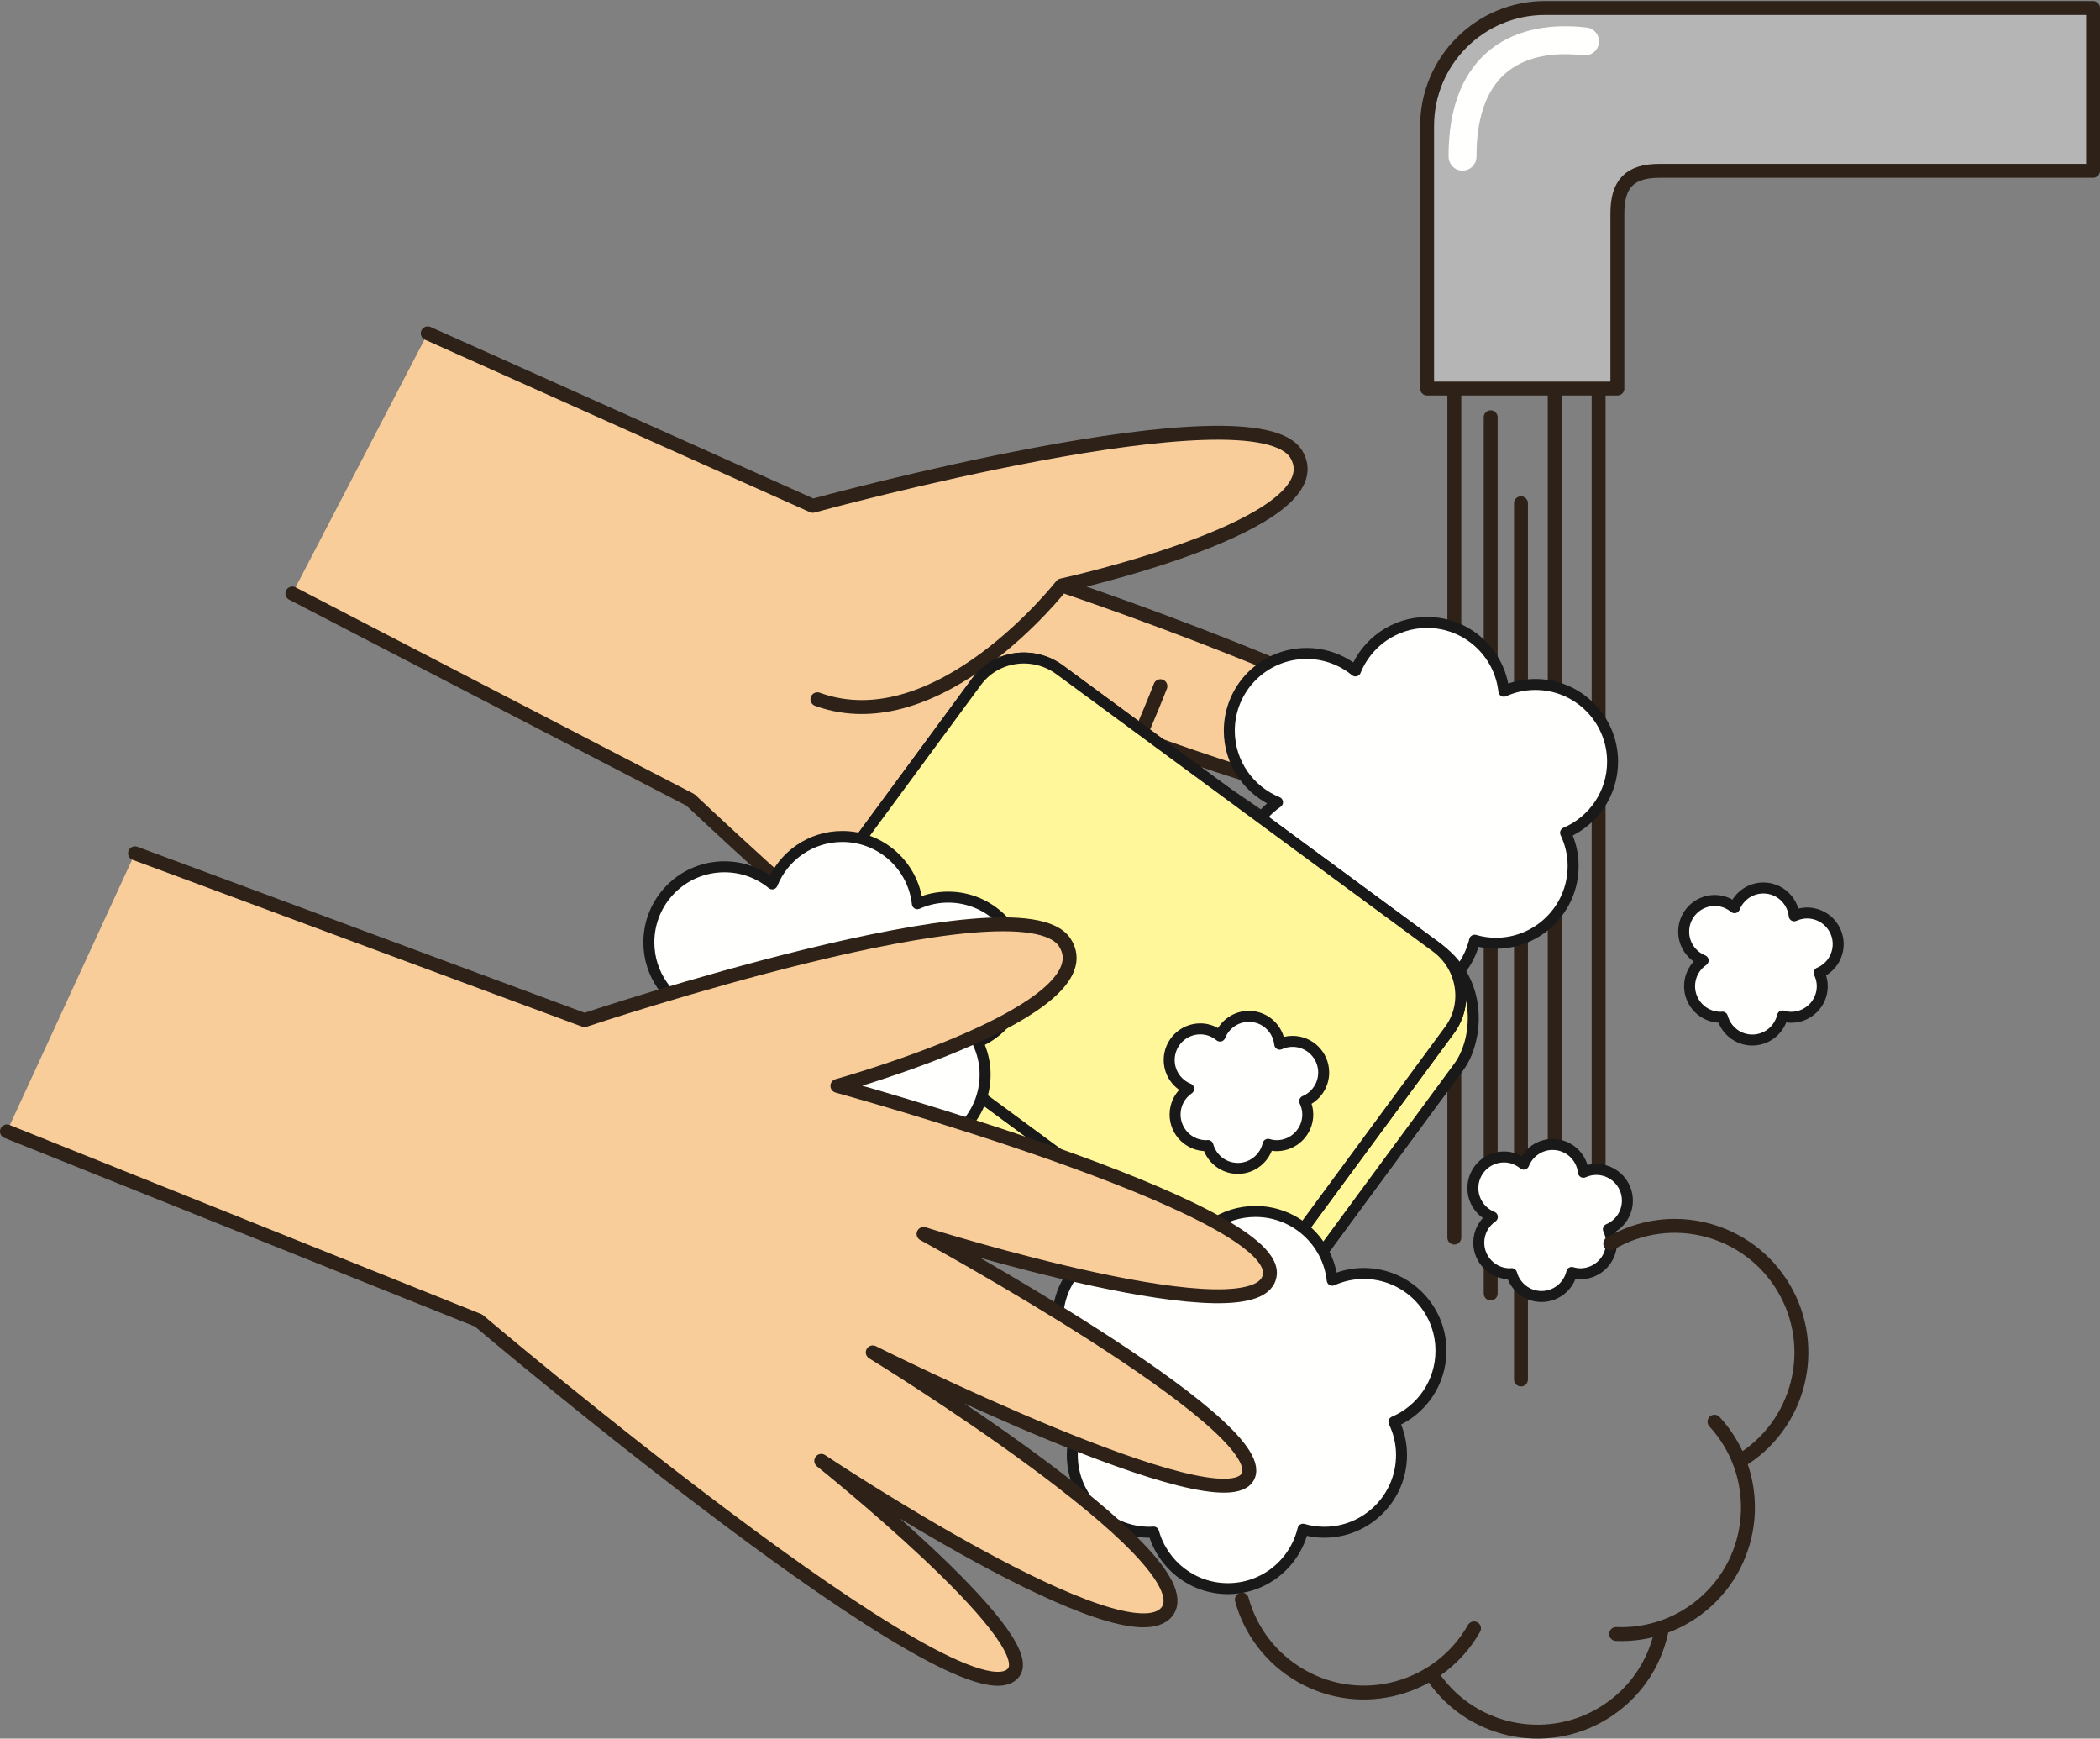 <?xml version="1.0" encoding="UTF-8"?>
<!DOCTYPE svg PUBLIC "-//W3C//DTD SVG 1.1//EN" "http://www.w3.org/Graphics/SVG/1.1/DTD/svg11.dtd">
<svg version="1.1" xmlns="http://www.w3.org/2000/svg" xmlns:xlink="http://www.w3.org/1999/xlink" x="0" y="0" width="604" height="500" viewBox="0, 0, 604, 500">
  <rect x="0" y="0" width="604" height="500" fill="#808080" stroke="none"/>
  <g id="Layer_1">
    <path d="M418.29,103.92 L418.29,355.906" fill="#B4B5B4"/>
    <path d="M418.29,103.92 L418.29,355.906" fill-opacity="0" stroke="#2D2118" stroke-width="4" stroke-linecap="round" stroke-linejoin="round"/>
    <path d="M459.792,103.92 L459.792,355.906" fill="#B4B5B4"/>
    <path d="M459.792,103.92 L459.792,355.906" fill-opacity="0" stroke="#2D2118" stroke-width="4" stroke-linecap="round" stroke-linejoin="round"/>
    <path d="M437.462,144.732 L437.462,396.718" fill="#B4B5B4"/>
    <path d="M437.462,144.732 L437.462,396.718" fill-opacity="0" stroke="#2D2118" stroke-width="4" stroke-linecap="round" stroke-linejoin="round"/>
    <path d="M447.166,101.584 L447.166,353.57" fill="#B4B5B4"/>
    <path d="M447.166,101.584 L447.166,353.57" fill-opacity="0" stroke="#2D2118" stroke-width="4" stroke-linecap="round" stroke-linejoin="round"/>
    <path d="M428.748,120 L428.748,371.988" fill="#B4B5B4"/>
    <path d="M428.748,120 L428.748,371.988" fill-opacity="0" stroke="#2D2118" stroke-width="4" stroke-linecap="round" stroke-linejoin="round"/>
    <path d="M465.188,61.368 C465.188,52.838 468.764,49.13 477.294,49.13 L602,49.13 L602,2.298 L444.402,2.298 C425.658,2.298 410.462,17.494 410.462,36.238 L410.462,111.748 L465.188,111.748 L465.188,61.368" fill="#B4B5B4"/>
    <g>
      <path d="M465.188,61.368 C465.188,52.838 468.764,49.13 477.294,49.13 L602,49.13 L602,2.298 L444.402,2.298 C425.658,2.298 410.462,17.494 410.462,36.238 L410.462,111.748 L465.188,111.748 L465.188,61.368 z" fill-opacity="0" stroke="#2D2118" stroke-width="4" stroke-linecap="round" stroke-linejoin="round"/>
      <path d="M455.888,11.902 C437.708,9.814 420.582,17.058 420.65,45.054" fill-opacity="0" stroke="#FFFFFE" stroke-width="8.036" stroke-linecap="round" stroke-linejoin="round"/>
    </g>
    <path d="M123.026,95.862 L233.762,145.468 C233.762,145.468 361.156,110.54 372.906,130.752 C384.652,150.96 305.354,168.36 305.354,168.36 C305.354,168.36 429.05,209.79 426.576,229.192 C424.104,248.596 327.752,212.238 327.752,212.238 C327.752,212.238 424.876,272.336 417.124,286.912 C409.372,301.486 311.282,245.444 311.282,245.444 C311.282,245.444 403.906,309.464 391.778,324.426 C379.654,339.386 293.61,273.276 293.61,273.276 C293.61,273.276 354.866,329.526 346.71,339.544 C332.588,356.882 198.58,230.04 198.58,230.04 L84.088,170.682" fill="#F8CD9A"/>
    <path d="M123.026,95.862 L233.762,145.468 C233.762,145.468 361.156,110.54 372.906,130.752 C384.652,150.96 305.354,168.36 305.354,168.36 C305.354,168.36 429.05,209.79 426.576,229.192 C424.104,248.596 327.752,212.238 327.752,212.238 C327.752,212.238 424.876,272.336 417.124,286.912 C409.372,301.486 311.282,245.444 311.282,245.444 C311.282,245.444 403.906,309.464 391.778,324.426 C379.654,339.386 293.61,273.276 293.61,273.276 C293.61,273.276 354.866,329.526 346.71,339.544 C332.588,356.882 198.58,230.04 198.58,230.04 L84.088,170.682 M305.354,168.36 C305.354,168.36 269.934,213.788 235.098,201.102 M333.752,197.336 C333.752,197.336 307.75,264.672 284.11,282.898" fill-opacity="0" stroke="#2D2118" stroke-width="4" stroke-linecap="round" stroke-linejoin="round"/>
    <path d="M463.81,219.058 C463.81,206.788 453.864,196.842 441.592,196.842 C438.364,196.842 435.304,197.544 432.538,198.784 C431.32,187.664 421.904,179.01 410.46,179.01 C401.118,179.01 393.136,184.782 389.854,192.95 C386.024,189.81 381.126,187.924 375.788,187.924 C363.518,187.924 353.572,197.872 353.572,210.142 C353.572,219.458 359.31,227.422 367.44,230.722 C361.606,234.724 357.774,241.436 357.774,249.048 C357.774,261.314 367.72,271.262 379.99,271.262 C380.38,271.262 380.762,271.222 381.148,271.204 C383.75,280.58 392.328,287.474 402.536,287.474 C413.038,287.474 421.814,280.18 424.134,270.39 C426.078,270.946 428.124,271.262 430.244,271.262 C442.514,271.262 452.462,261.314 452.462,249.048 C452.462,245.626 451.666,242.398 450.286,239.504 C458.236,236.122 463.81,228.242 463.81,219.058" fill="#FFFFFE"/>
    <path d="M463.81,219.058 C463.81,206.788 453.864,196.842 441.592,196.842 C438.364,196.842 435.304,197.544 432.538,198.784 C431.32,187.664 421.904,179.01 410.46,179.01 C401.118,179.01 393.136,184.782 389.854,192.95 C386.024,189.81 381.126,187.924 375.788,187.924 C363.518,187.924 353.572,197.872 353.572,210.142 C353.572,219.458 359.31,227.422 367.44,230.722 C361.606,234.724 357.774,241.436 357.774,249.048 C357.774,261.314 367.72,271.262 379.99,271.262 C380.38,271.262 380.762,271.222 381.148,271.204 C383.75,280.58 392.328,287.474 402.536,287.474 C413.038,287.474 421.814,280.18 424.134,270.39 C426.078,270.946 428.124,271.262 430.244,271.262 C442.514,271.262 452.462,261.314 452.462,249.048 C452.462,245.626 451.666,242.398 450.286,239.504 C458.236,236.122 463.81,228.242 463.81,219.058 z" fill-opacity="0" stroke="#1A1919" stroke-width="3.158" stroke-linecap="round" stroke-linejoin="round"/>
    <path d="M238.556,295.178 C230.876,289.52 229.218,278.608 234.876,270.924 L282.706,205.98 C288.362,198.3 299.276,196.642 306.958,202.3 L415.898,282.53 C423.578,288.188 425.234,299.102 419.578,306.784 L371.748,371.728 C366.09,379.41 355.178,381.066 347.496,375.408 L238.556,295.178" fill="#FFF799"/>
    <path d="M238.556,295.178 C230.876,289.52 229.218,278.608 234.876,270.924 L282.706,205.98 C288.362,198.3 299.276,196.642 306.958,202.3 L415.898,282.53 C423.578,288.188 425.234,299.102 419.578,306.784 L371.748,371.728 C366.09,379.41 355.178,381.066 347.496,375.408 L238.556,295.178 z" fill-opacity="0" stroke="#1A1919" stroke-width="3.158" stroke-linecap="round" stroke-linejoin="round"/>
    <path d="M238.556,295.178 C230.876,289.52 226.792,270.208 232.448,262.526 L282.706,205.98 C288.362,198.3 299.276,196.642 306.958,202.3 L413.932,273.07 C426.656,282.442 425.234,299.102 419.578,306.784 L371.748,371.728 C366.09,379.41 355.178,381.066 347.496,375.408 L238.556,295.178" fill="#FFF799"/>
    <path d="M238.556,295.178 C230.876,289.52 226.792,270.208 232.448,262.526 L282.706,205.98 C288.362,198.3 299.276,196.642 306.958,202.3 L413.932,273.07 C426.656,282.442 425.234,299.102 419.578,306.784 L371.748,371.728 C366.09,379.41 355.178,381.066 347.496,375.408 L238.556,295.178 z" fill-opacity="0" stroke="#1A1919" stroke-width="3.158" stroke-linecap="round" stroke-linejoin="round"/>
    <path d="M238.166,283.096 C230.534,277.472 228.794,266.752 234.304,259.27 L280.894,196.01 C286.404,188.528 297.16,187.006 304.794,192.628 L413.072,272.372 C420.708,277.992 422.446,288.716 416.934,296.2 L370.346,359.458 C364.836,366.94 354.08,368.464 346.446,362.838 L238.166,283.096" fill="#FFF799"/>
    <path d="M238.166,283.096 C230.534,277.472 228.794,266.752 234.304,259.27 L280.894,196.01 C286.404,188.528 297.16,187.006 304.794,192.628 L413.072,272.372 C420.708,277.992 422.446,288.716 416.934,296.2 L370.346,359.458 C364.836,366.94 354.08,368.464 346.446,362.838 L238.166,283.096 z" fill-opacity="0" stroke="#1A1919" stroke-width="3.158" stroke-linecap="round" stroke-linejoin="round"/>
    <path d="M238.166,283.096 C230.534,277.472 228.794,266.752 234.304,259.27 L280.894,196.01 C286.404,188.528 297.16,187.006 304.794,192.628 L413.072,272.372 C420.708,277.992 422.446,288.716 416.934,296.2 L370.346,359.458 C364.836,366.94 354.08,368.464 346.446,362.838 L238.166,283.096" fill="#FFF799"/>
    <path d="M238.166,283.096 C230.534,277.472 228.794,266.752 234.304,259.27 L280.894,196.01 C286.404,188.528 297.16,187.006 304.794,192.628 L413.072,272.372 C420.708,277.992 422.446,288.716 416.934,296.2 L370.346,359.458 C364.836,366.94 354.08,368.464 346.446,362.838 L238.166,283.096 z" fill-opacity="0" stroke="#1A1919" stroke-width="3.158" stroke-linecap="round" stroke-linejoin="round"/>
    <path d="M414.448,388.45 C414.448,376.18 404.502,366.23 392.232,366.23 C389.002,366.23 385.942,366.936 383.174,368.174 C381.958,357.054 372.542,348.4 361.1,348.4 C351.756,348.4 343.778,354.174 340.492,362.34 C336.662,359.204 331.766,357.316 326.426,357.316 C314.156,357.316 304.208,367.262 304.208,379.532 C304.208,388.848 309.948,396.81 318.078,400.112 C312.242,404.116 308.412,410.826 308.412,418.438 C308.412,430.708 318.358,440.654 330.626,440.654 C331.02,440.654 331.4,440.616 331.788,440.596 C334.39,449.974 342.966,456.868 353.174,456.868 C363.676,456.868 372.452,449.574 374.772,439.784 C376.714,440.338 378.762,440.654 380.882,440.654 C393.152,440.654 403.102,430.708 403.102,418.438 C403.102,415.018 402.306,411.792 400.926,408.896 C408.874,405.514 414.448,397.632 414.448,388.45" fill="#FFFFFE"/>
    <path d="M414.448,388.45 C414.448,376.18 404.502,366.23 392.232,366.23 C389.002,366.23 385.942,366.936 383.174,368.174 C381.958,357.054 372.542,348.4 361.1,348.4 C351.756,348.4 343.778,354.174 340.492,362.34 C336.662,359.204 331.766,357.316 326.426,357.316 C314.156,357.316 304.208,367.262 304.208,379.532 C304.208,388.848 309.948,396.81 318.078,400.112 C312.242,404.116 308.412,410.826 308.412,418.438 C308.412,430.708 318.358,440.654 330.626,440.654 C331.02,440.654 331.4,440.616 331.788,440.596 C334.39,449.974 342.966,456.868 353.174,456.868 C363.676,456.868 372.452,449.574 374.772,439.784 C376.714,440.338 378.762,440.654 380.882,440.654 C393.152,440.654 403.102,430.708 403.102,418.438 C403.102,415.018 402.306,411.792 400.926,408.896 C408.874,405.514 414.448,397.632 414.448,388.45 z" fill-opacity="0" stroke="#1A1919" stroke-width="3.158" stroke-linecap="round" stroke-linejoin="round"/>
    <path d="M380.718,308.436 C380.718,303.49 376.708,299.478 371.762,299.478 C370.442,299.478 369.2,299.782 368.072,300.294 C367.59,295.802 363.832,292.292 359.212,292.292 C355.43,292.292 352.212,294.642 350.9,297.958 C349.354,296.682 347.398,295.884 345.236,295.884 C340.29,295.884 336.28,299.894 336.28,304.842 C336.28,308.598 338.598,311.802 341.878,313.132 C339.522,314.746 337.972,317.454 337.972,320.524 C337.972,325.47 341.982,329.48 346.928,329.48 C347.096,329.48 347.254,329.44 347.42,329.432 C348.464,333.218 351.898,336.016 356.018,336.016 C360.262,336.016 363.796,333.056 364.72,329.094 C365.51,329.32 366.326,329.48 367.188,329.48 C372.132,329.48 376.144,325.47 376.144,320.524 C376.144,319.144 375.806,317.854 375.25,316.686 C378.464,315.326 380.718,312.146 380.718,308.436" fill="#FFFFFE"/>
    <path d="M380.718,308.436 C380.718,303.49 376.708,299.478 371.762,299.478 C370.442,299.478 369.2,299.782 368.072,300.294 C367.59,295.802 363.832,292.292 359.212,292.292 C355.43,292.292 352.212,294.642 350.9,297.958 C349.354,296.682 347.398,295.884 345.236,295.884 C340.29,295.884 336.28,299.894 336.28,304.842 C336.28,308.598 338.598,311.802 341.878,313.132 C339.522,314.746 337.972,317.454 337.972,320.524 C337.972,325.47 341.982,329.48 346.928,329.48 C347.096,329.48 347.254,329.44 347.42,329.432 C348.464,333.218 351.898,336.016 356.018,336.016 C360.262,336.016 363.796,333.056 364.72,329.094 C365.51,329.32 366.326,329.48 367.188,329.48 C372.132,329.48 376.144,325.47 376.144,320.524 C376.144,319.144 375.806,317.854 375.25,316.686 C378.464,315.326 380.718,312.146 380.718,308.436 z" fill-opacity="0" stroke="#1A1919" stroke-width="3.158" stroke-linecap="round" stroke-linejoin="round"/>
    <path d="M468.068,345.272 C468.068,340.326 464.058,336.314 459.112,336.314 C457.792,336.314 456.548,336.618 455.422,337.13 C454.94,332.638 451.182,329.13 446.56,329.13 C442.78,329.13 439.562,331.478 438.248,334.794 C436.702,333.518 434.746,332.72 432.584,332.72 C427.636,332.72 423.626,336.73 423.626,341.678 C423.626,345.436 425.948,348.64 429.228,349.97 C426.874,351.584 425.322,354.29 425.322,357.362 C425.322,362.308 429.332,366.318 434.278,366.318 C434.446,366.318 434.604,366.278 434.77,366.27 C435.816,370.054 439.248,372.852 443.368,372.852 C447.612,372.852 451.146,369.892 452.07,365.932 C452.86,366.158 453.676,366.318 454.538,366.318 C459.482,366.318 463.494,362.308 463.494,357.362 C463.494,355.982 463.156,354.69 462.598,353.524 C465.812,352.164 468.068,348.982 468.068,345.272" fill="#FFFFFE"/>
    <path d="M468.068,345.272 C468.068,340.326 464.058,336.314 459.112,336.314 C457.792,336.314 456.548,336.618 455.422,337.13 C454.94,332.638 451.182,329.13 446.56,329.13 C442.78,329.13 439.562,331.478 438.248,334.794 C436.702,333.518 434.746,332.72 432.584,332.72 C427.636,332.72 423.626,336.73 423.626,341.678 C423.626,345.436 425.948,348.64 429.228,349.97 C426.874,351.584 425.322,354.29 425.322,357.362 C425.322,362.308 429.332,366.318 434.278,366.318 C434.446,366.318 434.604,366.278 434.77,366.27 C435.816,370.054 439.248,372.852 443.368,372.852 C447.612,372.852 451.146,369.892 452.07,365.932 C452.86,366.158 453.676,366.318 454.538,366.318 C459.482,366.318 463.494,362.308 463.494,357.362 C463.494,355.982 463.156,354.69 462.598,353.524 C465.812,352.164 468.068,348.982 468.068,345.272 z" fill-opacity="0" stroke="#1A1919" stroke-width="3.158" stroke-linecap="round" stroke-linejoin="round"/>
    <path d="M528.696,271.516 C528.696,266.57 524.686,262.558 519.738,262.558 C518.42,262.558 517.178,262.862 516.05,263.374 C515.568,258.882 511.81,255.372 507.19,255.372 C503.408,255.372 500.19,257.722 498.876,261.038 C497.33,259.762 495.376,258.964 493.212,258.964 C488.266,258.964 484.256,262.974 484.256,267.922 C484.256,271.678 486.574,274.884 489.856,276.214 C487.5,277.826 485.952,280.534 485.952,283.604 C485.952,288.55 489.958,292.56 494.906,292.56 C495.074,292.56 495.23,292.52 495.396,292.512 C496.442,296.298 499.876,299.096 503.994,299.096 C508.238,299.096 511.774,296.136 512.698,292.174 C513.486,292.4 514.304,292.56 515.166,292.56 C520.112,292.56 524.122,288.55 524.122,283.604 C524.122,282.224 523.784,280.934 523.226,279.766 C526.442,278.406 528.696,275.224 528.696,271.516" fill="#FFFFFE"/>
    <path d="M528.696,271.516 C528.696,266.57 524.686,262.558 519.738,262.558 C518.42,262.558 517.178,262.862 516.05,263.374 C515.568,258.882 511.81,255.372 507.19,255.372 C503.408,255.372 500.19,257.722 498.876,261.038 C497.33,259.762 495.376,258.964 493.212,258.964 C488.266,258.964 484.256,262.974 484.256,267.922 C484.256,271.678 486.574,274.884 489.856,276.214 C487.5,277.826 485.952,280.534 485.952,283.604 C485.952,288.55 489.958,292.56 494.906,292.56 C495.074,292.56 495.23,292.52 495.396,292.512 C496.442,296.298 499.876,299.096 503.994,299.096 C508.238,299.096 511.774,296.136 512.698,292.174 C513.486,292.4 514.304,292.56 515.166,292.56 C520.112,292.56 524.122,288.55 524.122,283.604 C524.122,282.224 523.784,280.934 523.226,279.766 C526.442,278.406 528.696,275.224 528.696,271.516 z" fill-opacity="0" stroke="#1A1919" stroke-width="3.158" stroke-linecap="round" stroke-linejoin="round"/>
    <path d="M294.434,279.722 C294.434,267.724 284.706,257.998 272.708,257.998 C269.55,257.998 266.558,258.686 263.85,259.898 C262.662,249.024 253.454,240.558 242.262,240.558 C233.126,240.558 225.322,246.206 222.11,254.192 C218.364,251.124 213.574,249.278 208.354,249.278 C196.354,249.278 186.626,259.006 186.626,271.006 C186.626,280.116 192.24,287.902 200.192,291.13 C194.484,295.046 190.736,301.608 190.736,309.05 C190.736,321.05 200.462,330.778 212.462,330.778 C212.846,330.778 213.218,330.74 213.598,330.72 C216.142,339.892 224.53,346.632 234.512,346.632 C244.78,346.632 253.366,339.502 255.634,329.926 C257.534,330.468 259.534,330.778 261.61,330.778 C273.608,330.778 283.338,321.05 283.338,309.05 C283.338,305.706 282.56,302.55 281.208,299.72 C288.982,296.412 294.434,288.706 294.434,279.722" fill="#FFFFFE"/>
    <path d="M294.434,279.722 C294.434,267.724 284.706,257.998 272.708,257.998 C269.55,257.998 266.558,258.686 263.85,259.898 C262.662,249.024 253.454,240.558 242.262,240.558 C233.126,240.558 225.322,246.206 222.11,254.192 C218.364,251.124 213.574,249.278 208.354,249.278 C196.354,249.278 186.626,259.006 186.626,271.006 C186.626,280.116 192.24,287.902 200.192,291.13 C194.484,295.046 190.736,301.608 190.736,309.05 C190.736,321.05 200.462,330.778 212.462,330.778 C212.846,330.778 213.218,330.74 213.598,330.72 C216.142,339.892 224.53,346.632 234.512,346.632 C244.78,346.632 253.366,339.502 255.634,329.926 C257.534,330.468 259.534,330.778 261.61,330.778 C273.608,330.778 283.338,321.05 283.338,309.05 C283.338,305.706 282.56,302.55 281.208,299.72 C288.982,296.412 294.434,288.706 294.434,279.722 z" fill-opacity="0" stroke="#1A1919" stroke-width="3.158" stroke-linecap="round" stroke-linejoin="round"/>
    <path d="M38.834,245.402 L168.108,293.372 C168.108,293.372 293.382,251.476 306.228,271.008 C319.074,290.542 240.85,312.286 240.85,312.286 C240.85,312.286 366.646,346.834 365.242,366.344 C363.844,385.85 265.632,354.862 265.632,354.862 C265.632,354.862 365.926,409.514 358.986,424.494 C352.048,439.474 251.02,388.924 251.02,388.924 C251.02,388.924 347.03,447.742 335.744,463.35 C324.46,478.958 236.212,420.126 236.212,420.126 C236.212,420.126 299.17,470.476 291.582,480.926 C278.436,499.02 137.64,379.754 137.64,379.754 L2,325.384" fill="#F8CD9A"/>
    <path d="M38.834,245.402 L168.108,293.372 C168.108,293.372 293.382,251.476 306.228,271.008 C319.074,290.542 240.85,312.286 240.85,312.286 C240.85,312.286 366.646,346.834 365.242,366.344 C363.844,385.85 265.632,354.862 265.632,354.862 C265.632,354.862 365.926,409.514 358.986,424.494 C352.048,439.474 251.02,388.924 251.02,388.924 C251.02,388.924 347.03,447.742 335.744,463.35 C324.46,478.958 236.212,420.126 236.212,420.126 C236.212,420.126 299.17,470.476 291.582,480.926 C278.436,499.02 137.64,379.754 137.64,379.754 L2,325.384 M463.132,357.628 C471.786,352.502 481.696,351.368 490.722,353.68 C499.752,355.99 507.9,361.746 513.024,370.4 C518.148,379.05 519.284,388.964 516.97,397.992 C514.66,407.02 508.904,415.164 500.252,420.292 M478.068,468.004 C476.424,477.18 471.28,485.726 463.022,491.468 C454.77,497.214 444.97,499.07 435.794,497.424 C426.622,495.78 418.076,490.634 412.332,482.382 M423.958,468.298 C418.996,477.042 410.958,482.952 401.976,485.432 C392.992,487.912 383.06,486.964 374.314,482.002 C365.566,477.042 359.658,469.004 357.18,460.022 M493.118,408.862 C499.928,416.258 503.098,425.716 502.712,435.03 C502.33,444.342 498.392,453.506 490.994,460.318 C483.598,467.132 474.14,470.298 464.828,469.914" fill-opacity="0" stroke="#2D2118" stroke-width="4" stroke-linecap="round" stroke-linejoin="round"/>
  </g>
</svg>
